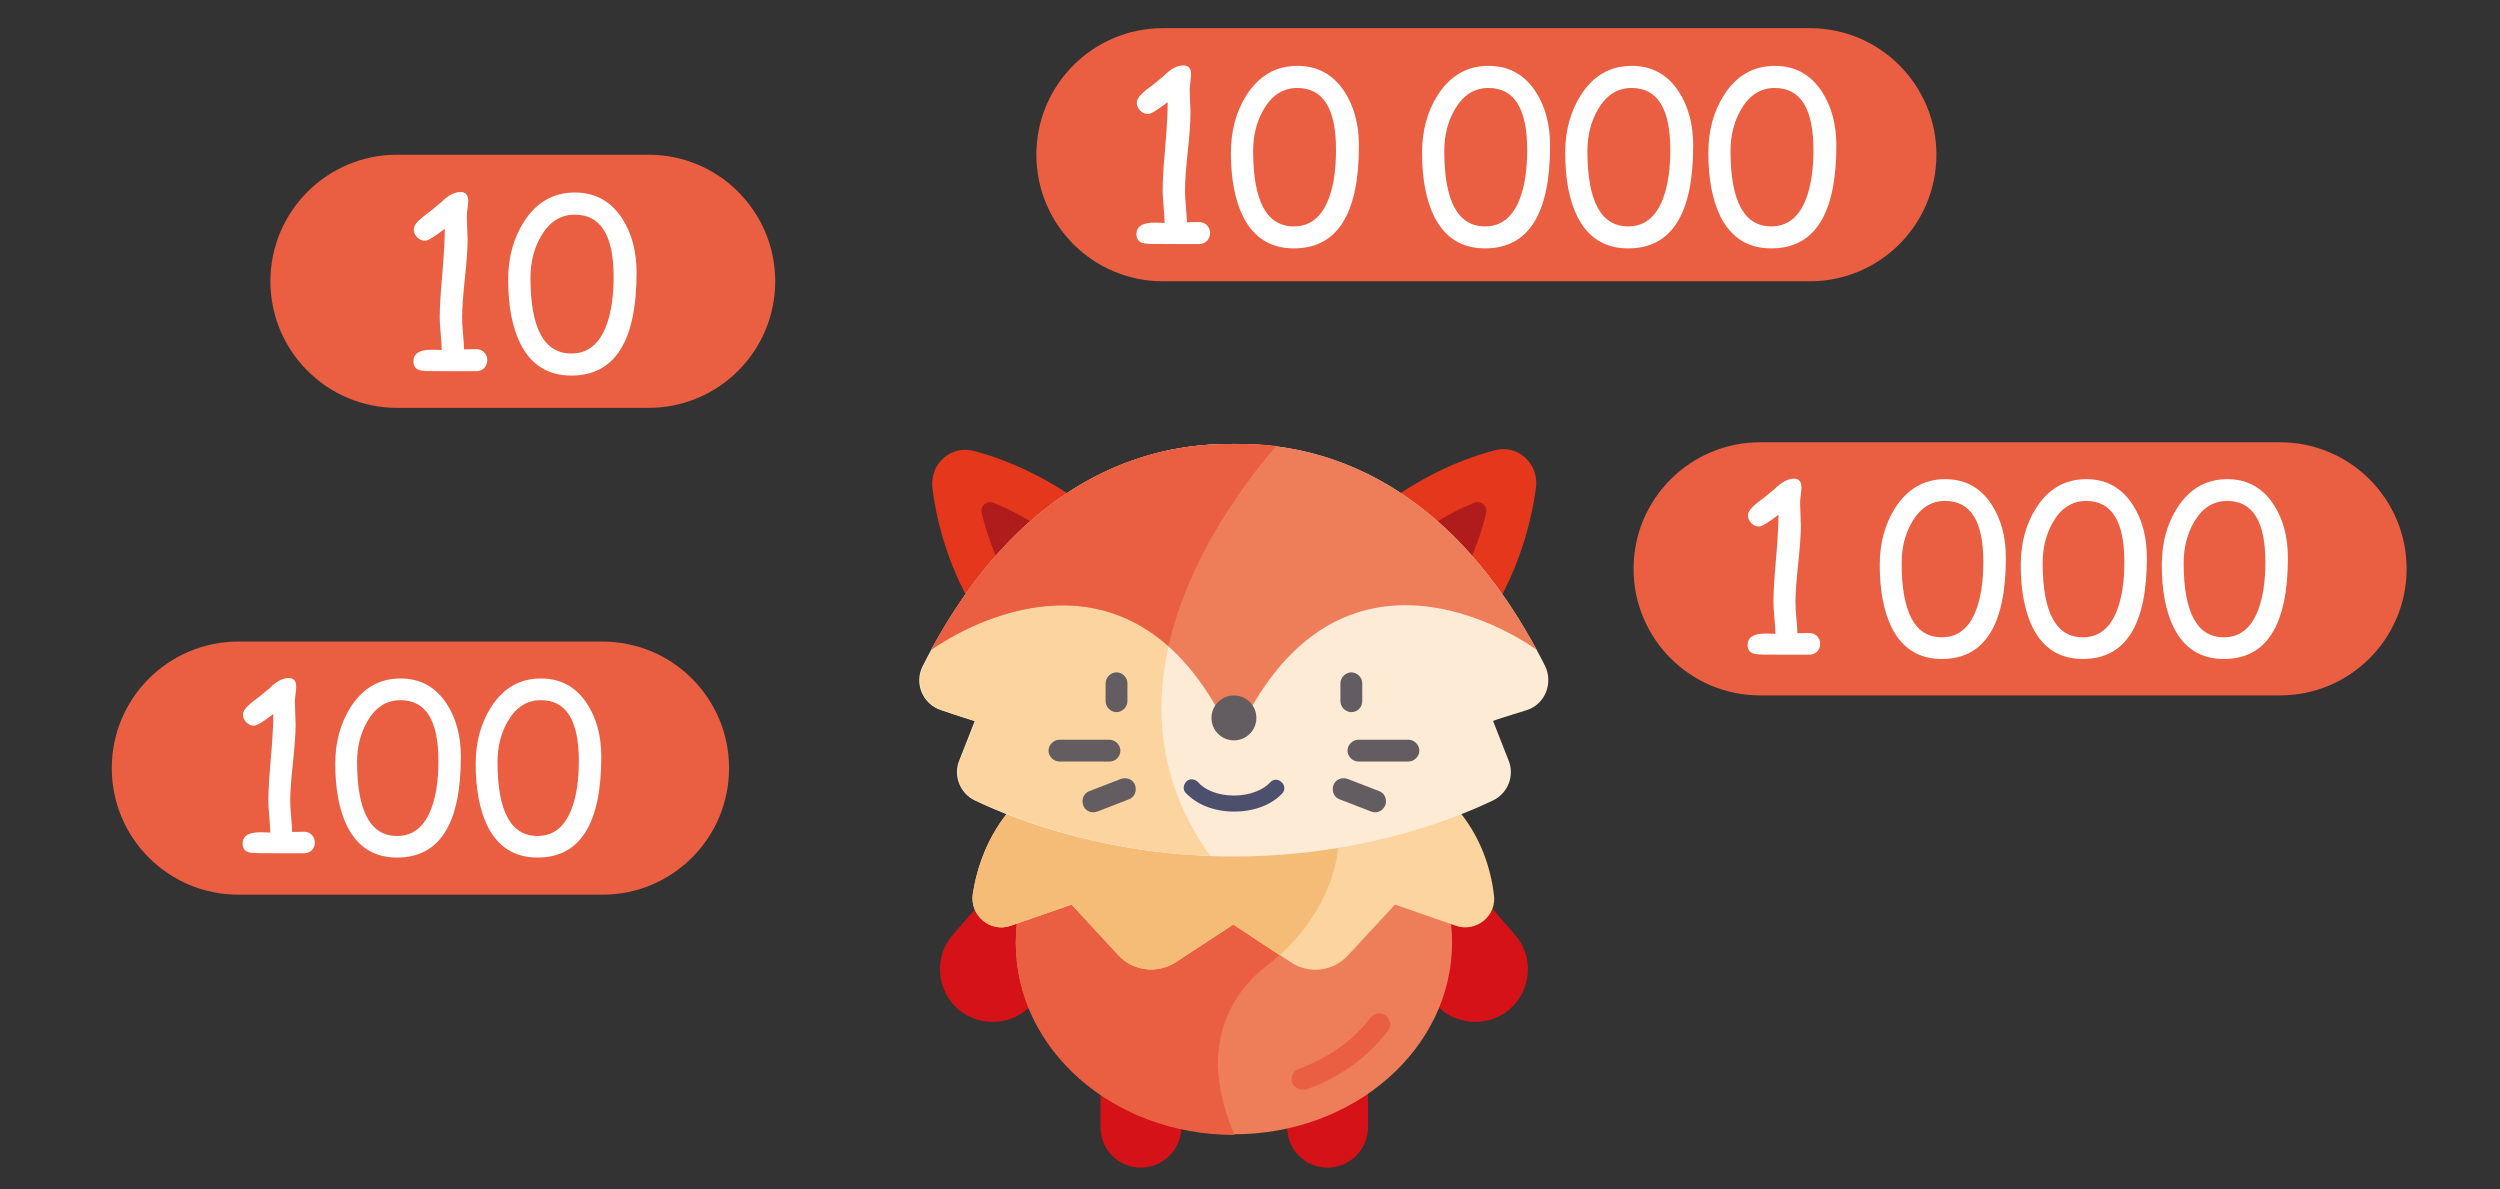 <?xml version="1.0" encoding="utf-8"?>
<!-- Generator: Adobe Illustrator 22.0.1, SVG Export Plug-In . SVG Version: 6.00 Build 0)  -->
<svg version="1.1" id="Слой_1" xmlns="http://www.w3.org/2000/svg" xmlns:xlink="http://www.w3.org/1999/xlink" x="0px" y="0px"
	 viewBox="0 0 200 95.119" style="enable-background:new 0 0 200 95.119;" xml:space="preserve">
<rect x="0" y="0" width="200" height="95.119" fill="#333333" stroke="none"/>
<style type="text/css">
	.st0{opacity:0.32;fill:#FFCA4D;}
	.st1{opacity:0.15;fill:#9777FF;enable-background:new    ;}
	.st2{opacity:0.15;fill:#00FFFF;enable-background:new    ;}
	.st3{opacity:0.15;fill:#ED1E79;enable-background:new    ;}
	.st4{opacity:0.14;fill:#00FFFF;}
	.st5{opacity:0.32;fill:#FFCA4D;enable-background:new    ;}
	.st6{fill:#FCEA10;}
	.st7{fill:#FFB8F8;}
	.st8{fill:#B8FFF4;}
	.st9{fill:#F0A100;}
	.st10{fill:#F4F5F2;}
	.st11{fill:#E6E5E4;}
	.st12{fill:#FDC800;}
	.st13{fill:#29ABE2;}
	.st14{fill:#F9B233;}
	.st15{fill:#85FFF6;}
	.st16{fill:#FFA2F5;}
	.st17{fill:#9777FF;}
	.st18{fill:#633CCE;}
	.st19{fill:#DFAEFF;}
	.st20{fill:#7F60EF;}
	.st21{fill:#D6E5EC;}
	.st22{fill:#FBB03B;}
	.st23{fill:#7B909F;}
	.st24{fill:#E28506;}
	.st25{fill:#D51217;}
	.st26{fill:#EE7E59;}
	.st27{fill:#EA5F42;}
	.st28{fill:#FCD49F;}
	.st29{fill:#F4BC76;}
	.st30{fill:#E4371B;}
	.st31{fill:#B01C1B;}
	.st32{fill:#FDEBD5;}
	.st33{fill:#635C61;}
	.st34{fill:#4D506C;}
	.st35{fill:#FFFFFF;}
	.st36{fill:#D9D8D9;}
	.st37{fill:#E7E6E7;}
	.st38{fill:#CBC9CA;}
	.st39{fill:#1D3C48;}
	.st40{fill:#222629;}
	.st41{fill:#E7461E;}
	.st42{fill:#EBEAEA;}
	.st43{opacity:0.05;fill:#121414;enable-background:new    ;}
	.st44{opacity:0.3;fill:#E84867;enable-background:new    ;}
	.st45{opacity:0.1;fill:#121414;enable-background:new    ;}
	.st46{fill:#4B545E;}
	.st47{opacity:0.3;}
	.st48{fill:#E84867;}
	.st49{fill:#00AAC3;}
	.st50{fill:#E8435F;}
	.st51{fill:#EE7E7B;}
	.st52{fill:#9AACAA;}
	.st53{fill:#FBEDBA;}
	.st54{fill:#06405D;}
	.st55{fill:#FBD0A1;}
	.st56{fill:#D57C43;}
	.st57{fill:#FCDFC1;}
	.st58{opacity:0.1;}
	.st59{fill:#121414;}
	.st60{fill:#496476;}
	.st61{fill:#F4B0C2;}
	.st62{fill:#36495B;}
	.st63{opacity:0.63;fill:#E7461E;}
	.st64{opacity:0.63;}
	.st65{opacity:0.66;}
	.st66{opacity:0.66;fill:none;stroke:#E7461E;stroke-width:3;stroke-miterlimit:10;}
	.st67{opacity:0.63;fill:none;stroke:#E7461E;stroke-width:3;stroke-miterlimit:10;}
	.st68{fill:#3B4057;}
	.st69{fill:#F8D7C4;}
	.st70{fill:#C2A7D0;}
	.st71{fill:#F08EA1;}
	.st72{fill:#FCE4D6;}
	.st73{fill:#F7C3C8;}
	.st74{fill:#3A394C;}
	.st75{fill:#46B280;}
	.st76{fill:#009E67;}
	.st77{fill:#C79082;}
	.st78{fill:#F5A879;}
	.st79{fill:#F18F5D;}
	.st80{fill:#70BE96;}
	.st81{fill:#424D5D;}
	.st82{fill:#F39866;}
	.st83{fill:#00A086;}
	.st84{fill:#009170;}
	.st85{fill:#00A99B;}
	.st86{fill:#42576D;}
	.st87{fill:#FCC300;}
	.st88{fill:#FFDE30;}
	.st89{fill:#BD5F19;}
	.st90{fill:#DEDDDA;}
	.st91{fill:#F9EE9C;}
	.st92{fill:#4D344E;}
	.st93{fill:#EAE9E9;}
	.st94{fill:#FCD291;}
	.st95{fill:#614C6B;}
	.st96{fill:#55415C;}
	.st97{fill:#F3AACB;}
	.st98{opacity:0.67;fill:#E7461E;}
	.st99{fill:#AEDDF6;}
	.st100{fill:#2E2C72;}
	.st101{fill:#F49E00;}
	.st102{fill:#3791C6;}
	.st103{fill:#FFFAF0;}
	.st104{fill:#DED7C9;}
	.st105{fill:#2D4250;}
	.st106{fill:#006AA4;}
	.st107{fill:#F8AE19;}
	.st108{fill:#F59F00;}
	.st109{fill:#B13719;}
	.st110{fill:#CE5517;}
	.st111{fill:#FFDA0E;}
	.st112{fill:#FFCE00;}
	.st113{fill:#89C27A;}
	.st114{fill:#74AED4;}
	.st115{fill:#EE8C9D;}
	.st116{fill:#F3A5B6;}
	.st117{fill:#FCEEDB;}
	.st118{fill:none;stroke:#74AED4;stroke-linecap:round;stroke-miterlimit:10;}
	.st119{fill:#007CC1;stroke:#F49900;stroke-linecap:round;stroke-miterlimit:10;}
	.st120{fill:none;stroke:#74AED4;stroke-width:2;stroke-miterlimit:10;}
	.st121{fill:none;stroke:#74AED4;stroke-width:2;stroke-linecap:round;stroke-miterlimit:10;}
	.st122{fill:#009FAD;}
	.st123{fill:#008C77;}
	.st124{fill:#93D0D2;}
	.st125{fill:#77BA61;}
	.st126{fill:#009741;}
	.st127{fill:#60B245;}
	.st128{fill:#A7CE8A;}
	.st129{fill:#F8BB7A;}
	.st130{fill:#E4006B;}
	.st131{fill:#C7154B;}
	.st132{fill:#EE7F9B;}
	.st133{fill:#D8035F;}
	.st134{fill:#E8C767;}
	.st135{fill:none;stroke:#89C27A;stroke-width:3;stroke-miterlimit:10;}
	.st136{fill:#774517;}
	.st137{fill:#FCC58D;}
	.st138{fill:#E5AC6E;}
	.st139{fill:#DD8C43;}
	.st140{fill:#A33C1C;}
	.st141{fill:#F4D0AB;}
	.st142{fill:#FF9A36;}
	.st143{fill:#FFB471;}
	.st144{opacity:0.43;fill:#DD6617;enable-background:new    ;}
	.st145{fill:#0071BC;}
	.st146{fill:none;stroke:#B5E8FF;stroke-miterlimit:10;}
	.st147{fill:none;stroke:#0071BC;stroke-linecap:round;stroke-miterlimit:10;}
	.st148{fill:#2E3192;}
	.st149{fill:#FFBD7A;}
	.st150{fill:none;stroke:#B5E8FF;stroke-width:0.75;stroke-miterlimit:10;}
	.st151{fill:#29ABE2;stroke:#B5E8FF;stroke-width:0.75;stroke-miterlimit:10;}
	.st152{fill:none;stroke:#0071BC;stroke-width:0.75;stroke-linecap:round;stroke-miterlimit:10;}
	.st153{fill:#FFFF00;}
</style>
<g>
	<g id="XMLID_26_">
		<path id="XMLID_30_" class="st25" d="M76.644,80.734L76.644,80.734c-1.745-1.54-1.95-4.209-0.411-5.954l6.621-7.648
			c1.54-1.745,4.209-1.95,5.954-0.411l0,0c1.745,1.54,1.95,4.209,0.411,5.954l-6.621,7.648
			C81.058,82.069,78.389,82.223,76.644,80.734z"/>
		<path id="XMLID_29_" class="st25" d="M120.784,80.734L120.784,80.734c1.745-1.54,1.95-4.209,0.411-5.954l-6.621-7.648
			c-1.54-1.745-4.209-1.95-5.954-0.411l0,0c-1.745,1.54-1.95,4.209-0.411,5.954l6.621,7.648
			C116.37,82.069,119.039,82.223,120.784,80.734z"/>
		<path id="XMLID_28_" class="st25" d="M106.208,93.412L106.208,93.412c-1.796,0-3.234-1.437-3.234-3.234v-9.136
			c0-1.796,1.437-3.234,3.234-3.234l0,0c1.796,0,3.234,1.437,3.234,3.234v9.136C109.441,91.975,107.953,93.412,106.208,93.412z"/>
		<path id="XMLID_27_" class="st25" d="M91.272,93.412L91.272,93.412c-1.796,0-3.234-1.437-3.234-3.234v-9.136
			c0-1.796,1.437-3.234,3.234-3.234l0,0c1.796,0,3.234,1.437,3.234,3.234v9.136C94.505,91.975,93.017,93.412,91.272,93.412z"/>
	</g>
	<path id="XMLID_25_" class="st26" d="M81.263,75.397c0,8.469,7.801,15.346,17.451,15.346s17.451-6.878,17.451-15.346
		s-7.802-22.737-17.451-22.737C89.065,52.711,81.263,66.928,81.263,75.397z"/>
	<g id="XMLID_22_">
		<path id="XMLID_24_" class="st27" d="M101.229,77.347c5.697-4.363,5.851-9.547,5.851-9.547l-2.772-13.499
			c-1.745-1.027-3.644-1.591-5.594-1.591c-9.649,0-17.451,14.217-17.451,22.737s7.801,15.346,17.451,15.346h0.051
			c-0.719-1.642-1.129-3.285-1.283-4.722C97.123,82.685,98.56,79.4,101.229,77.347z"/>
		<path id="XMLID_23_" class="st27" d="M103.385,86.637c-0.154-0.462,0.051-0.975,0.513-1.129c2.361-0.873,4.363-2.258,5.748-4.106
			c0.308-0.359,0.821-0.462,1.232-0.154c0.359,0.308,0.462,0.821,0.154,1.232c-1.591,2.053-3.849,3.747-6.518,4.671
			C104.052,87.304,103.539,86.996,103.385,86.637z"/>
	</g>
	<path id="XMLID_21_" class="st28" d="M106.054,59.486H91.375c-10.214,1.591-12.883,7.853-13.55,12.01
		c-0.257,1.745,1.386,3.131,3.028,2.566l4.876-1.694l3.747,4.055c1.18,1.283,3.131,1.488,4.568,0.565l4.619-3.028l4.619,3.028
		c1.437,0.975,3.387,0.719,4.568-0.565l3.747-4.055l4.876,1.694c1.642,0.565,3.336-0.821,3.028-2.566
		C118.988,67.338,116.267,61.077,106.054,59.486z"/>
	<path id="XMLID_20_" class="st29" d="M105.386,59.486c-2.874,0-14.012,0-14.012,0c-10.214,1.591-12.883,7.853-13.55,12.01
		c-0.257,1.745,1.386,3.131,3.028,2.566l4.876-1.694l3.747,4.055c1.18,1.283,3.131,1.488,4.568,0.565l4.619-3.028l3.695,2.464
		c4.517-4.106,4.671-8.52,4.671-8.52L105.386,59.486z"/>
	<path id="XMLID_19_" class="st30" d="M79.621,51.325l9.906-8.623c0,0-4.773-4.825-11.6-6.621c-1.848-0.513-3.541,1.027-3.336,2.926
		C74.95,42.035,76.131,46.705,79.621,51.325z"/>
	<path id="XMLID_18_" class="st31" d="M80.391,45.987c-0.924-1.745-1.488-3.439-1.848-4.927c-0.154-0.565,0.411-1.078,0.975-0.821
		c1.796,0.719,3.336,1.694,4.568,2.515L80.391,45.987z"/>
	<path id="XMLID_17_" class="st30" d="M117.807,51.325l-9.855-8.674c0,0,4.773-4.825,11.6-6.621
		c1.848-0.513,3.541,1.027,3.336,2.926C122.478,42.035,121.297,46.705,117.807,51.325z"/>
	<path id="XMLID_16_" class="st31" d="M117.037,45.987c0.924-1.745,1.488-3.439,1.848-4.927c0.154-0.565-0.411-1.078-0.975-0.821
		c-1.796,0.719-3.336,1.694-4.568,2.515L117.037,45.987z"/>
	<path id="XMLID_15_" class="st32" d="M122.119,56.817c1.488-0.462,2.156-2.156,1.488-3.541
		c-8.777-17.348-20.941-17.759-24.893-17.759s-16.116,0.411-24.893,17.759c-0.719,1.386,0,3.08,1.488,3.541
		c1.334,0.462,2.669,0.873,2.669,0.873l-1.232,3.131c-0.513,1.232,0.051,2.669,1.283,3.234c3.439,1.642,10.881,4.465,20.684,4.465
		s17.245-2.823,20.684-4.465c1.232-0.565,1.796-2.002,1.283-3.234l-1.232-3.131C119.45,57.638,120.784,57.227,122.119,56.817z"/>
	<path id="XMLID_14_" class="st28" d="M102.102,35.722c-1.386-0.154-2.566-0.205-3.336-0.205c-3.952,0-16.116,0.411-24.893,17.759
		c-0.719,1.386,0,3.08,1.488,3.541c1.334,0.462,2.669,0.873,2.669,0.873l-1.232,3.131c-0.513,1.232,0.051,2.669,1.283,3.234
		c3.234,1.488,9.906,4.106,18.734,4.414C87.525,55.482,97.123,41.522,102.102,35.722z"/>
	<g id="XMLID_7_">
		<path id="XMLID_13_" class="st33" d="M108.107,56.971c-0.462,0-0.873-0.411-0.873-0.873v-1.437c0-0.462,0.411-0.873,0.873-0.873
			c0.462,0,0.873,0.411,0.873,0.873v1.437C108.979,56.56,108.62,56.971,108.107,56.971z"/>
		<path id="XMLID_12_" class="st33" d="M89.321,56.971c-0.462,0-0.873-0.411-0.873-0.873v-1.437c0-0.462,0.411-0.873,0.873-0.873
			s0.873,0.411,0.873,0.873v1.437C90.194,56.56,89.783,56.971,89.321,56.971z"/>
		<path id="XMLID_11_" class="st33" d="M88.757,60.923h-4.003c-0.462,0-0.873-0.411-0.873-0.873c0-0.462,0.411-0.873,0.873-0.873
			h4.003c0.462,0,0.873,0.411,0.873,0.873C89.629,60.512,89.27,60.923,88.757,60.923z"/>
		<path id="XMLID_10_" class="st33" d="M86.653,64.413c-0.154-0.462,0.051-0.975,0.513-1.129l2.515-0.975
			c0.462-0.154,0.975,0.051,1.129,0.513c0.154,0.462-0.051,0.975-0.513,1.129l-2.515,0.975
			C87.217,65.131,86.755,64.772,86.653,64.413z"/>
		<path id="XMLID_9_" class="st33" d="M112.675,60.923h-4.003c-0.462,0-0.873-0.411-0.873-0.873c0-0.462,0.411-0.873,0.873-0.873
			h4.003c0.462,0,0.873,0.411,0.873,0.873C113.547,60.512,113.137,60.923,112.675,60.923z"/>
		<path id="XMLID_8_" class="st33" d="M109.698,64.926l-2.515-0.975c-0.462-0.154-0.667-0.667-0.513-1.129s0.667-0.667,1.129-0.513
			l2.515,0.975c0.462,0.154,0.667,0.667,0.513,1.129C110.673,64.772,110.262,65.131,109.698,64.926z"/>
	</g>
	<path id="XMLID_6_" class="st26" d="M98.714,35.516c-3.849,0-15.5,0.359-24.226,16.476c0.257-0.154,14.474-10.573,23.045,4.979
		c0.103-0.103,2.31-0.103,2.361,0c8.571-15.552,22.789-5.184,23.045-4.979C114.214,35.876,102.563,35.516,98.714,35.516z"/>
	<path id="XMLID_5_" class="st27" d="M98.714,35.516c-3.849,0-15.5,0.359-24.226,16.476c0.205-0.154,10.573-7.75,18.99-0.308
		c1.54-6.826,5.8-12.729,8.623-16.014C100.664,35.516,99.535,35.516,98.714,35.516z"/>
	<circle id="XMLID_4_" class="st33" cx="98.714" cy="57.433" r="1.796"/>
	<g id="XMLID_2_">
		<path id="XMLID_3_" class="st34" d="M94.865,63.438c0.873,0.924,2.258,1.488,3.849,1.488s2.977-0.513,3.849-1.437
			c0.257-0.257,0.257-0.667-0.051-0.924c-0.257-0.257-0.667-0.257-0.924,0.051c-0.513,0.565-1.591,1.027-2.874,1.027
			s-2.361-0.462-2.874-1.078c-0.257-0.257-0.667-0.308-0.924-0.051C94.659,62.77,94.608,63.181,94.865,63.438z"/>
	</g>
</g>
<g>
	<path class="st27" d="M51.892,32.628H31.759c-5.592,0-10.125-4.533-10.125-10.125v0c0-5.592,4.533-10.125,10.125-10.125h20.133
		c5.592,0,10.125,4.533,10.125,10.125v0C62.017,28.095,57.484,32.628,51.892,32.628z"/>
	<g id="XMLID_70_">
		<path id="XMLID_71_" class="st35" d="M38.09,29.696h-1.828l-1.819-0.009c-0.429,0-0.729-0.028-0.9-0.083
			c-0.312-0.11-0.469-0.343-0.469-0.698c0-0.619,0.481-0.928,1.442-0.928l0.441,0.009l0.377,0.018c0-0.294-0.026-0.729-0.078-1.305
			c-0.052-0.576-0.078-1.008-0.078-1.295c0-0.778,0.07-1.96,0.211-3.546c0.135-1.562,0.199-2.747,0.193-3.556
			c-0.821,0.637-1.344,0.956-1.571,0.956c-0.245,0-0.458-0.092-0.639-0.276c-0.181-0.184-0.271-0.395-0.271-0.634
			c0-0.288,0.263-0.637,0.79-1.047c0.331-0.233,0.799-0.606,1.406-1.121c0.539-0.545,1.054-0.818,1.544-0.818
			c0.41,0,0.616,0.236,0.616,0.707c0,0.141-0.018,0.351-0.055,0.629s-0.055,0.488-0.055,0.629c0,0.202,0.011,0.508,0.032,0.919
			c0.021,0.41,0.032,0.717,0.032,0.919c0,0.698-0.074,1.74-0.221,3.124c-0.147,1.384-0.221,2.422-0.221,3.115
			c0,0.355,0.025,0.787,0.074,1.295c0.049,0.508,0.077,0.925,0.083,1.25l0.965-0.018c0.257,0,0.47,0.084,0.639,0.253
			c0.168,0.168,0.253,0.378,0.253,0.629c0,0.257-0.084,0.469-0.253,0.634S38.348,29.696,38.09,29.696z"/>
		<path id="XMLID_73_" class="st35" d="M45.707,30.045c-1.862,0-3.222-0.851-4.079-2.554c-0.649-1.311-0.974-3.017-0.974-5.117
			c0-1.776,0.423-3.326,1.268-4.649c0.998-1.55,2.355-2.324,4.07-2.324c1.611,0,2.867,0.686,3.767,2.058
			c0.778,1.188,1.167,2.637,1.167,4.346c0,2.744-0.435,4.804-1.305,6.179S47.446,30.045,45.707,30.045z M45.983,17.173
			c-1.139,0-2.043,0.579-2.71,1.736c-0.557,0.968-0.836,2.073-0.836,3.317c0,2.015,0.273,3.528,0.818,4.539s1.363,1.516,2.453,1.516
			c1.299,0,2.23-0.741,2.793-2.223c0.392-1.029,0.588-2.334,0.588-3.914c0-1.66-0.259-2.903-0.776-3.73S47.018,17.173,45.983,17.173
			z"/>
	</g>
</g>
<g>
	<path class="st27" d="M48.2,71.575H19.067c-5.592,0-10.125-4.533-10.125-10.125v0c0-5.592,4.533-10.125,10.125-10.125H48.2
		c5.592,0,10.125,4.533,10.125,10.125v0C58.325,67.042,53.792,71.575,48.2,71.575z"/>
	<g id="XMLID_61_">
		<path id="XMLID_62_" class="st35" d="M24.315,68.263h-1.788l-1.779-0.009c-0.419,0-0.713-0.027-0.881-0.081
			c-0.306-0.108-0.458-0.336-0.458-0.683c0-0.605,0.47-0.908,1.411-0.908l0.431,0.009l0.368,0.018c0-0.288-0.025-0.713-0.076-1.276
			s-0.076-0.986-0.076-1.267c0-0.761,0.069-1.917,0.207-3.469c0.132-1.528,0.195-2.687,0.189-3.478
			c-0.803,0.623-1.315,0.935-1.537,0.935c-0.24,0-0.448-0.09-0.625-0.27c-0.177-0.18-0.265-0.386-0.265-0.62
			c0-0.282,0.258-0.623,0.773-1.025c0.324-0.228,0.782-0.593,1.375-1.096c0.527-0.533,1.031-0.8,1.51-0.8
			c0.401,0,0.602,0.231,0.602,0.692c0,0.138-0.018,0.343-0.054,0.616c-0.036,0.273-0.054,0.478-0.054,0.616
			c0,0.198,0.01,0.497,0.031,0.899c0.021,0.401,0.031,0.701,0.031,0.899c0,0.683-0.072,1.702-0.216,3.056s-0.216,2.37-0.216,3.047
			c0,0.348,0.024,0.77,0.072,1.267c0.048,0.497,0.075,0.905,0.081,1.222l0.944-0.018c0.252,0,0.46,0.082,0.625,0.247
			c0.165,0.165,0.247,0.37,0.247,0.616c0,0.252-0.082,0.458-0.247,0.62C24.775,68.182,24.566,68.263,24.315,68.263z"/>
		<path id="XMLID_64_" class="st35" d="M31.765,68.604c-1.821,0-3.152-0.833-3.99-2.498c-0.635-1.282-0.953-2.951-0.953-5.006
			c0-1.738,0.413-3.253,1.24-4.548c0.977-1.516,2.304-2.274,3.981-2.274c1.576,0,2.804,0.671,3.685,2.013
			c0.761,1.162,1.141,2.579,1.141,4.251c0,2.684-0.425,4.699-1.276,6.044S33.467,68.604,31.765,68.604z M32.035,56.013
			c-1.114,0-1.998,0.566-2.651,1.699c-0.545,0.947-0.818,2.028-0.818,3.244c0,1.971,0.267,3.451,0.8,4.44
			c0.533,0.989,1.333,1.483,2.4,1.483c1.27,0,2.181-0.725,2.732-2.175c0.383-1.007,0.575-2.283,0.575-3.829
			c0-1.624-0.253-2.84-0.759-3.649C33.807,56.417,33.047,56.013,32.035,56.013z"/>
		<path id="XMLID_67_" class="st35" d="M42.999,68.604c-1.821,0-3.152-0.833-3.99-2.498c-0.635-1.282-0.953-2.951-0.953-5.006
			c0-1.738,0.413-3.253,1.24-4.548c0.977-1.516,2.304-2.274,3.981-2.274c1.576,0,2.804,0.671,3.685,2.013
			c0.761,1.162,1.141,2.579,1.141,4.251c0,2.684-0.425,4.699-1.276,6.044C45.977,67.932,44.701,68.604,42.999,68.604z
			 M43.269,56.013c-1.114,0-1.998,0.566-2.651,1.699c-0.545,0.947-0.818,2.028-0.818,3.244c0,1.971,0.267,3.451,0.8,4.44
			c0.533,0.989,1.333,1.483,2.4,1.483c1.27,0,2.181-0.725,2.732-2.175c0.383-1.007,0.575-2.283,0.575-3.829
			c0-1.624-0.253-2.84-0.759-3.649C45.041,56.417,44.282,56.013,43.269,56.013z"/>
	</g>
</g>
<g>
	<path class="st27" d="M182.405,55.632H140.81c-5.592,0-10.125-4.533-10.125-10.125v0c0-5.592,4.533-10.125,10.125-10.125h41.594
		c5.592,0,10.125,4.533,10.125,10.125v0C192.53,51.099,187.997,55.632,182.405,55.632z"/>
	<g id="XMLID_49_">
		<path id="XMLID_50_" class="st35" d="M144.736,52.375h-1.796l-1.787-0.009c-0.421,0-0.716-0.027-0.884-0.081
			c-0.307-0.108-0.46-0.337-0.46-0.686c0-0.608,0.472-0.912,1.417-0.912l0.433,0.009l0.37,0.018c0-0.289-0.026-0.716-0.077-1.282
			c-0.051-0.566-0.077-0.99-0.077-1.273c0-0.764,0.069-1.925,0.208-3.484c0.132-1.534,0.196-2.699,0.19-3.493
			c-0.806,0.626-1.321,0.939-1.543,0.939c-0.241,0-0.45-0.09-0.627-0.271c-0.177-0.181-0.266-0.388-0.266-0.623
			c0-0.283,0.259-0.626,0.776-1.029c0.325-0.229,0.785-0.596,1.381-1.101c0.529-0.535,1.035-0.803,1.516-0.803
			c0.403,0,0.605,0.232,0.605,0.695c0,0.138-0.018,0.344-0.054,0.618s-0.054,0.48-0.054,0.618c0,0.199,0.011,0.499,0.032,0.903
			s0.032,0.704,0.032,0.903c0,0.686-0.072,1.709-0.217,3.069c-0.144,1.36-0.217,2.38-0.217,3.06c0,0.349,0.024,0.773,0.072,1.273
			c0.048,0.499,0.075,0.909,0.081,1.227l0.948-0.018c0.253,0,0.462,0.083,0.627,0.248c0.165,0.165,0.248,0.372,0.248,0.618
			c0,0.253-0.083,0.46-0.248,0.623C145.198,52.294,144.988,52.375,144.736,52.375z"/>
		<path id="XMLID_52_" class="st35" d="M155.343,52.718c-1.829,0-3.165-0.836-4.007-2.509c-0.638-1.288-0.957-2.963-0.957-5.027
			c0-1.745,0.415-3.267,1.245-4.567c0.981-1.522,2.313-2.283,3.998-2.283c1.582,0,2.816,0.674,3.7,2.022
			c0.764,1.167,1.146,2.59,1.146,4.269c0,2.696-0.427,4.719-1.282,6.069C158.333,52.043,157.051,52.718,155.343,52.718z
			 M155.613,40.074c-1.119,0-2.007,0.569-2.662,1.706c-0.548,0.951-0.821,2.037-0.821,3.258c0,1.98,0.268,3.466,0.803,4.458
			s1.339,1.489,2.41,1.489c1.276,0,2.19-0.728,2.744-2.184c0.385-1.011,0.578-2.292,0.578-3.845c0-1.631-0.254-2.852-0.763-3.664
			S156.63,40.074,155.613,40.074z"/>
		<path id="XMLID_55_" class="st35" d="M166.624,52.718c-1.829,0-3.165-0.836-4.007-2.509c-0.638-1.288-0.957-2.963-0.957-5.027
			c0-1.745,0.415-3.267,1.245-4.567c0.981-1.522,2.313-2.283,3.998-2.283c1.582,0,2.816,0.674,3.7,2.022
			c0.764,1.167,1.146,2.59,1.146,4.269c0,2.696-0.427,4.719-1.282,6.069S168.333,52.718,166.624,52.718z M166.895,40.074
			c-1.119,0-2.007,0.569-2.662,1.706c-0.548,0.951-0.821,2.037-0.821,3.258c0,1.98,0.268,3.466,0.803,4.458
			c0.536,0.993,1.339,1.489,2.41,1.489c1.276,0,2.19-0.728,2.744-2.184c0.385-1.011,0.578-2.292,0.578-3.845
			c0-1.631-0.254-2.852-0.763-3.664C168.674,40.48,167.912,40.074,166.895,40.074z"/>
		<path id="XMLID_58_" class="st35" d="M177.906,52.718c-1.829,0-3.165-0.836-4.007-2.509c-0.638-1.288-0.957-2.963-0.957-5.027
			c0-1.745,0.415-3.267,1.245-4.567c0.981-1.522,2.313-2.283,3.998-2.283c1.582,0,2.816,0.674,3.7,2.022
			c0.764,1.167,1.146,2.59,1.146,4.269c0,2.696-0.427,4.719-1.282,6.069C180.896,52.043,179.614,52.718,177.906,52.718z
			 M178.176,40.074c-1.119,0-2.007,0.569-2.662,1.706c-0.548,0.951-0.821,2.037-0.821,3.258c0,1.98,0.268,3.466,0.803,4.458
			c0.535,0.993,1.339,1.489,2.41,1.489c1.276,0,2.19-0.728,2.744-2.184c0.385-1.011,0.578-2.292,0.578-3.845
			c0-1.631-0.254-2.852-0.763-3.664S179.193,40.074,178.176,40.074z"/>
	</g>
</g>
<g>
	<path class="st27" d="M144.788,22.503H93.034c-5.592,0-10.125-4.533-10.125-10.125v0c0-5.592,4.533-10.125,10.125-10.125h51.754
		c5.592,0,10.125,4.533,10.125,10.125v0C154.913,17.97,150.379,22.503,144.788,22.503z"/>
	<g id="XMLID_34_">
		<path id="XMLID_35_" class="st35" d="M95.916,19.523h-1.823l-1.814-0.009c-0.427,0-0.727-0.027-0.898-0.082
			c-0.311-0.11-0.467-0.342-0.467-0.696c0-0.617,0.479-0.925,1.438-0.925l0.44,0.009l0.376,0.018c0-0.293-0.026-0.727-0.078-1.301
			c-0.052-0.574-0.078-1.005-0.078-1.292c0-0.776,0.07-1.954,0.211-3.536c0.134-1.557,0.198-2.739,0.192-3.545
			c-0.818,0.635-1.34,0.953-1.566,0.953c-0.244,0-0.456-0.092-0.637-0.275s-0.27-0.394-0.27-0.632c0-0.287,0.263-0.635,0.788-1.044
			c0.33-0.232,0.797-0.605,1.402-1.118c0.537-0.544,1.05-0.815,1.539-0.815c0.409,0,0.614,0.235,0.614,0.705
			c0,0.14-0.018,0.35-0.055,0.627s-0.055,0.487-0.055,0.627c0,0.202,0.011,0.507,0.032,0.916c0.021,0.409,0.032,0.715,0.032,0.916
			c0,0.696-0.073,1.734-0.22,3.115c-0.147,1.38-0.22,2.415-0.22,3.105c0,0.354,0.024,0.785,0.073,1.292s0.076,0.922,0.082,1.246
			l0.962-0.018c0.256,0,0.469,0.084,0.637,0.252c0.168,0.168,0.252,0.377,0.252,0.627c0,0.256-0.084,0.467-0.252,0.632
			C96.385,19.441,96.173,19.523,95.916,19.523z"/>
		<path id="XMLID_37_" class="st35" d="M103.51,19.871c-1.857,0-3.212-0.849-4.067-2.547c-0.647-1.307-0.971-3.008-0.971-5.102
			c0-1.771,0.421-3.316,1.264-4.635c0.995-1.545,2.348-2.318,4.058-2.318c1.606,0,2.858,0.684,3.756,2.052
			c0.776,1.185,1.163,2.629,1.163,4.333c0,2.736-0.434,4.789-1.301,6.16C106.545,19.186,105.245,19.871,103.51,19.871z
			 M103.785,7.038c-1.136,0-2.037,0.577-2.702,1.731c-0.556,0.965-0.834,2.067-0.834,3.307c0,2.009,0.272,3.518,0.815,4.525
			c0.544,1.008,1.359,1.511,2.446,1.511c1.295,0,2.223-0.739,2.785-2.217c0.391-1.026,0.586-2.327,0.586-3.902
			c0-1.655-0.258-2.895-0.774-3.719C105.591,7.45,104.817,7.038,103.785,7.038z"/>
		<path id="XMLID_40_" class="st35" d="M118.803,19.871c-1.856,0-3.212-0.849-4.067-2.547c-0.647-1.307-0.971-3.008-0.971-5.102
			c0-1.771,0.421-3.316,1.264-4.635c0.995-1.545,2.348-2.318,4.058-2.318c1.606,0,2.858,0.684,3.756,2.052
			c0.776,1.185,1.163,2.629,1.163,4.333c0,2.736-0.434,4.789-1.301,6.16C121.838,19.186,120.537,19.871,118.803,19.871z
			 M119.078,7.038c-1.136,0-2.037,0.577-2.702,1.731c-0.556,0.965-0.834,2.067-0.834,3.307c0,2.009,0.272,3.518,0.815,4.525
			c0.544,1.008,1.359,1.511,2.446,1.511c1.295,0,2.223-0.739,2.785-2.217c0.391-1.026,0.586-2.327,0.586-3.902
			c0-1.655-0.258-2.895-0.774-3.719C120.884,7.45,120.11,7.038,119.078,7.038z"/>
		<path id="XMLID_43_" class="st35" d="M130.253,19.871c-1.857,0-3.212-0.849-4.067-2.547c-0.647-1.307-0.971-3.008-0.971-5.102
			c0-1.771,0.421-3.316,1.264-4.635c0.995-1.545,2.348-2.318,4.058-2.318c1.606,0,2.858,0.684,3.756,2.052
			c0.776,1.185,1.163,2.629,1.163,4.333c0,2.736-0.434,4.789-1.301,6.16C133.288,19.186,131.988,19.871,130.253,19.871z
			 M130.528,7.038c-1.136,0-2.037,0.577-2.702,1.731c-0.556,0.965-0.834,2.067-0.834,3.307c0,2.009,0.272,3.518,0.815,4.525
			s1.359,1.511,2.446,1.511c1.295,0,2.223-0.739,2.785-2.217c0.391-1.026,0.586-2.327,0.586-3.902c0-1.655-0.258-2.895-0.774-3.719
			C132.334,7.45,131.56,7.038,130.528,7.038z"/>
		<path id="XMLID_46_" class="st35" d="M141.704,19.871c-1.857,0-3.212-0.849-4.067-2.547c-0.647-1.307-0.971-3.008-0.971-5.102
			c0-1.771,0.421-3.316,1.264-4.635c0.995-1.545,2.348-2.318,4.058-2.318c1.606,0,2.858,0.684,3.756,2.052
			c0.776,1.185,1.163,2.629,1.163,4.333c0,2.736-0.434,4.789-1.301,6.16C144.739,19.186,143.438,19.871,141.704,19.871z
			 M141.978,7.038c-1.136,0-2.037,0.577-2.702,1.731c-0.556,0.965-0.834,2.067-0.834,3.307c0,2.009,0.272,3.518,0.815,4.525
			s1.359,1.511,2.446,1.511c1.295,0,2.223-0.739,2.785-2.217c0.391-1.026,0.586-2.327,0.586-3.902c0-1.655-0.258-2.895-0.774-3.719
			C143.785,7.45,143.011,7.038,141.978,7.038z"/>
	</g>
</g>
</svg>
